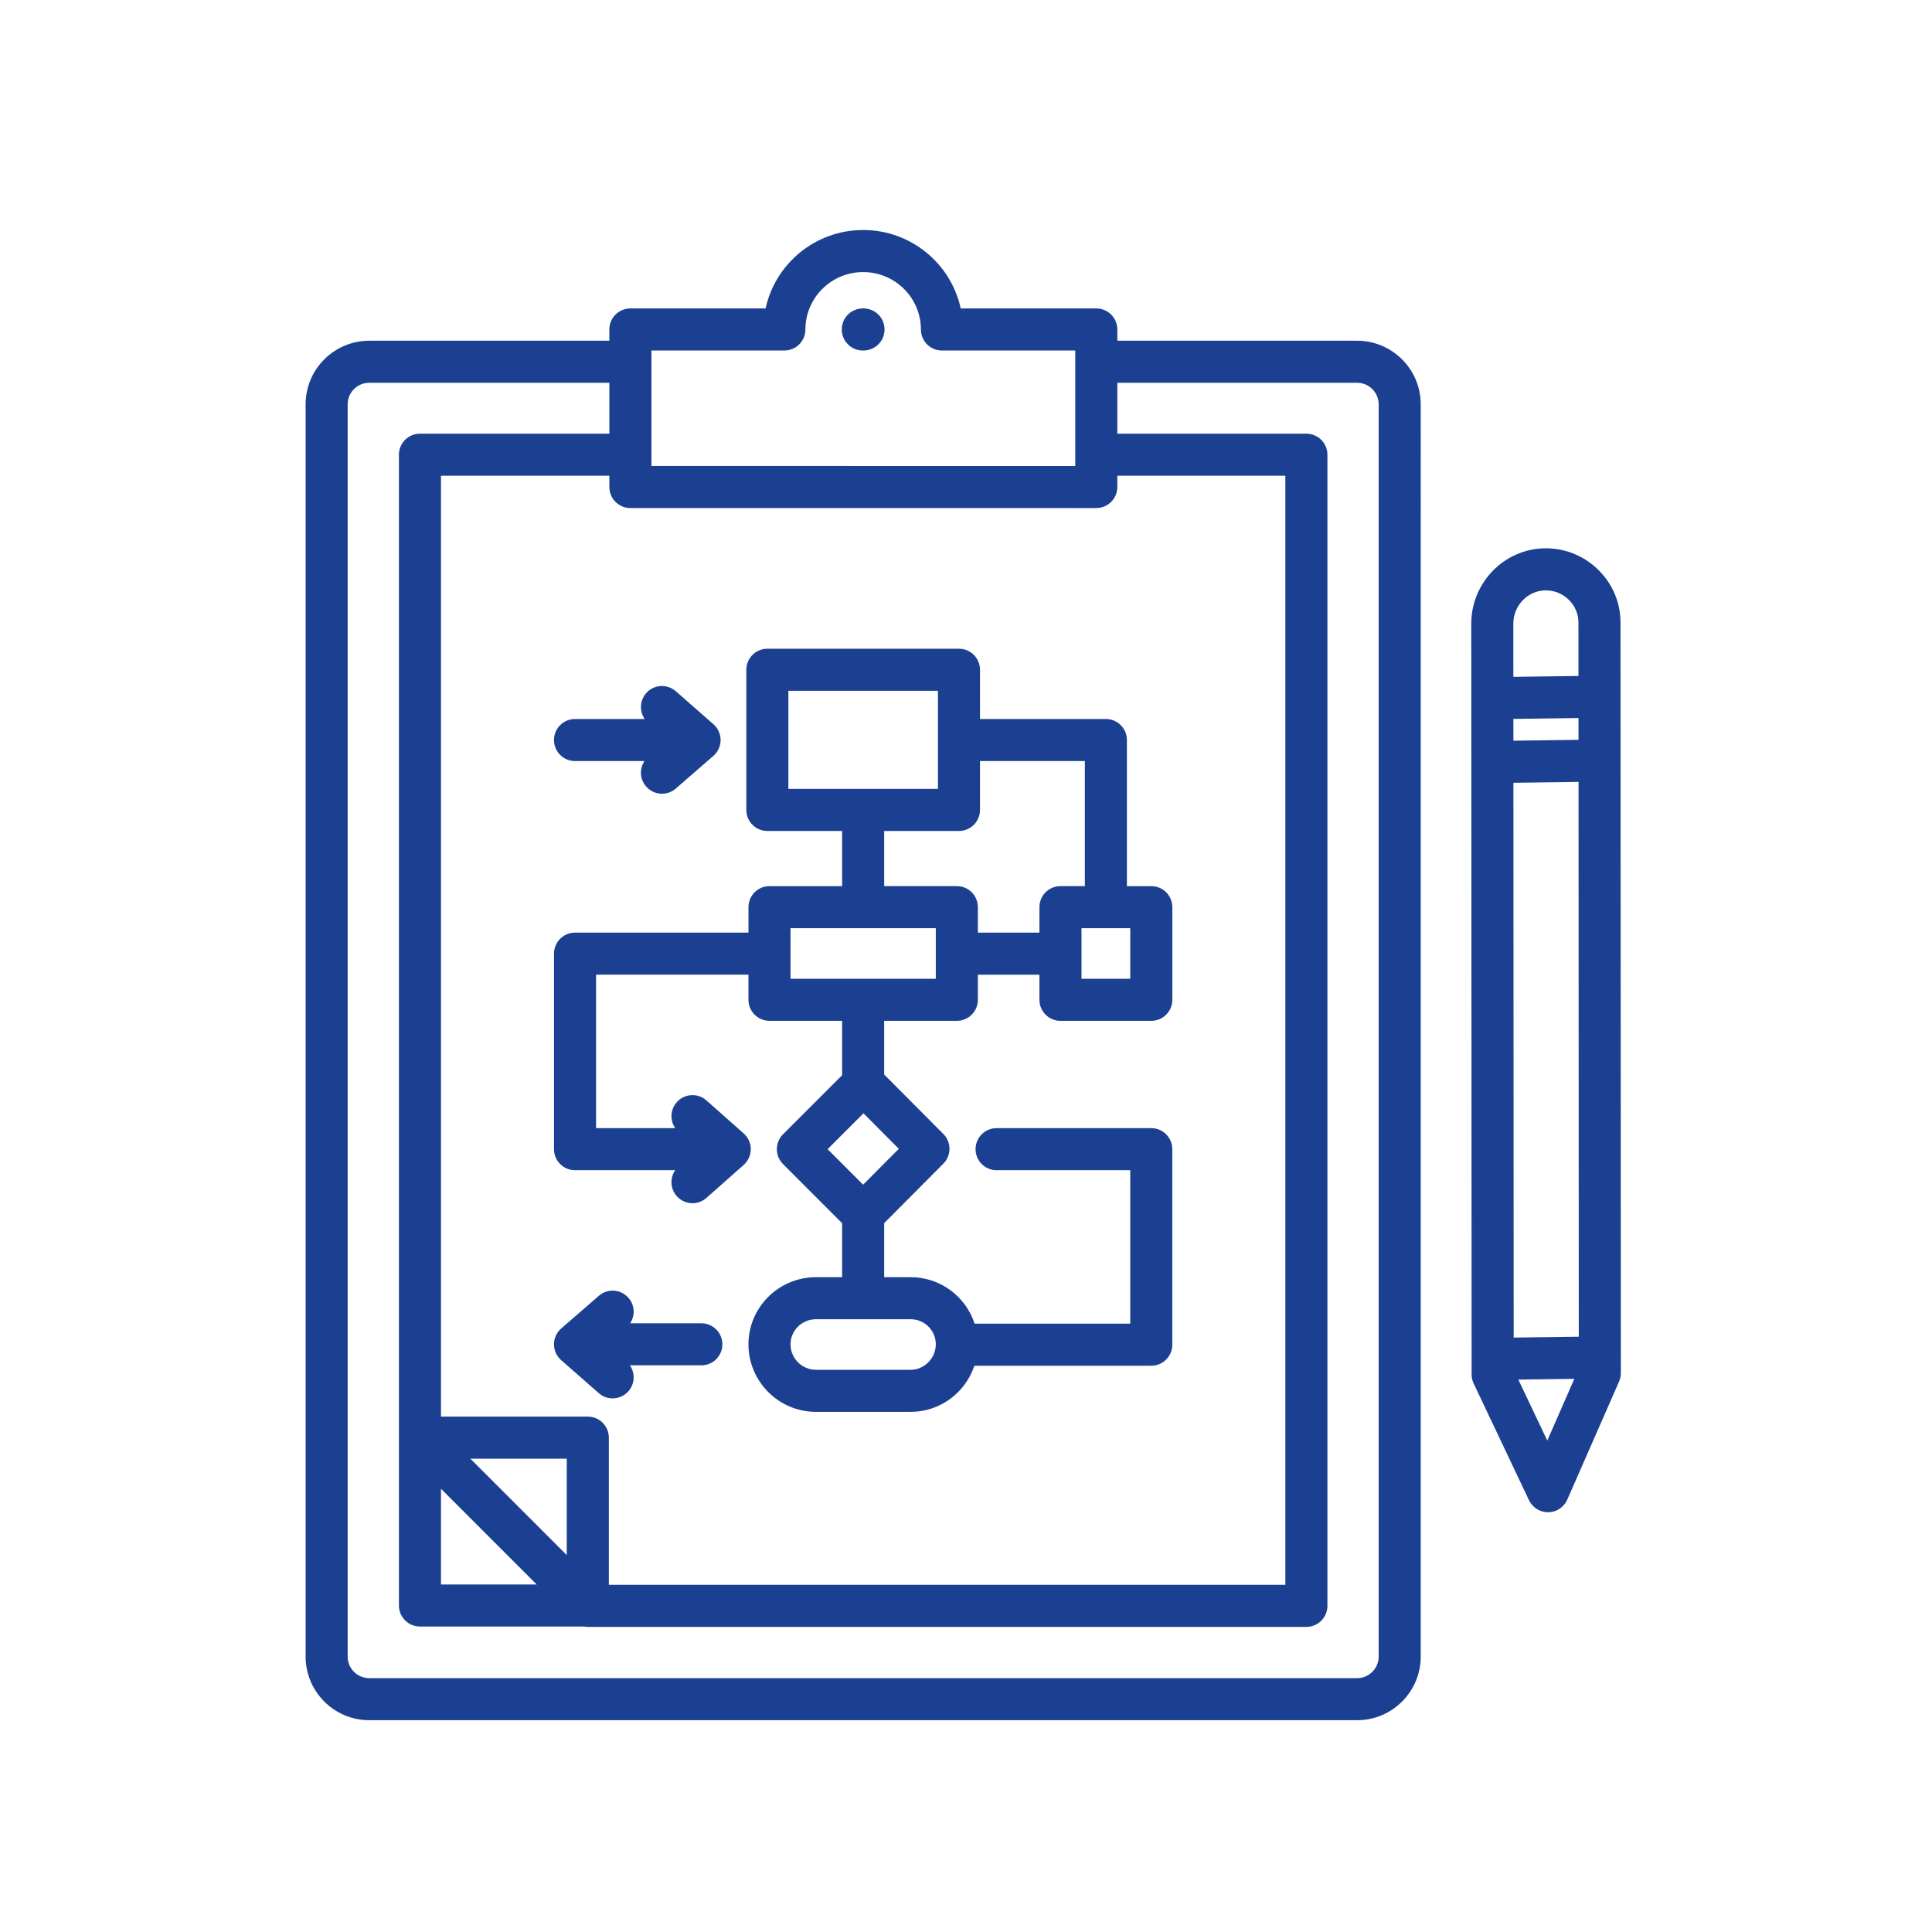 <?xml version="1.0" encoding="utf-8"?>
<!-- Generator: Adobe Illustrator 16.0.0, SVG Export Plug-In . SVG Version: 6.00 Build 0)  -->
<!DOCTYPE svg PUBLIC "-//W3C//DTD SVG 1.1//EN" "http://www.w3.org/Graphics/SVG/1.1/DTD/svg11.dtd">
<svg version="1.1" xmlns="http://www.w3.org/2000/svg" xmlns:xlink="http://www.w3.org/1999/xlink" x="0px" y="0px" width="150px"
	 height="150px" viewBox="0 0 150 150" enable-background="new 0 0 150 150" xml:space="preserve">
<g id="Calque_1" display="none">
	<g display="inline">
		<g>
			<path fill="#1C4091" d="M87.617,99.25c0-7.069-5.751-12.819-12.818-12.819s-12.819,5.75-12.819,12.819
				c0,7.052,5.752,12.79,12.819,12.79S87.617,106.302,87.617,99.25z M74.799,108.774c-5.268,0-9.552-4.272-9.552-9.524
				c0-5.268,4.285-9.555,9.552-9.555s9.553,4.287,9.553,9.555C84.352,104.502,80.066,108.774,74.799,108.774z"/>
			<path fill="#1C4091" d="M96.792,121.574l-5.139-8.892c0.537-1.057,0.84-2.251,0.84-3.516v-0.743c0-1.251,0.43-2.287,1.313-3.171
				l0.524-0.524c3.029-3.029,3.029-7.958,0-10.987l-0.524-0.522c-0.883-0.883-1.313-1.921-1.313-3.172v-0.743
				c0-4.273-3.477-7.748-7.748-7.748H84c-1.268,0-2.284-0.427-3.197-1.342l-0.524-0.522c-3.021-3.021-7.938-3.021-10.96,0
				l-0.523,0.524c-0.914,0.913-1.932,1.34-3.198,1.34h-0.745c-4.272,0-7.748,3.475-7.748,7.748v0.743
				c0,1.251-0.429,2.289-1.313,3.172l-0.524,0.522c-3.029,3.029-3.029,7.958,0,10.987l0.524,0.524
				c0.883,0.884,1.313,1.92,1.313,3.171v0.743c0,1.264,0.304,2.458,0.838,3.513l-5.165,8.892c-0.308,0.533-0.292,1.194,0.043,1.711
				c0.337,0.517,0.938,0.8,1.545,0.732l6.417-0.697l2.603,5.903c0.249,0.564,0.792,0.94,1.406,0.973
				c0.029,0.001,0.06,0.003,0.087,0.003c0.583,0,1.122-0.31,1.415-0.819l5.217-9.059c1.04,0.484,2.162,0.729,3.287,0.729
				c1.124,0,2.248-0.244,3.285-0.729l5.218,9.059c0.292,0.51,0.834,0.819,1.415,0.819c0.028,0,0.06-0.002,0.087-0.003
				c0.616-0.032,1.159-0.408,1.407-0.973l2.604-5.902l6.387,0.696c0.611,0.067,1.211-0.216,1.545-0.731
				C97.084,122.769,97.101,122.107,96.792,121.574z M65.073,124.954l-1.784-4.049c-0.287-0.649-0.963-1.04-1.671-0.964l-4.394,0.479
				l2.942-5.065c1.302,0.996,2.927,1.59,4.687,1.59h0.745c1.285,0,2.303,0.417,3.198,1.313l0.086,0.087L65.073,124.954z
				 M71.629,116.471l-0.524-0.522c-1.505-1.506-3.357-2.27-5.507-2.27h-0.745c-2.471,0-4.482-2.023-4.482-4.512v-0.743
				c0-2.101-0.785-3.995-2.269-5.479l-0.524-0.524c-1.755-1.755-1.755-4.612,0-6.369l0.524-0.523
				c1.484-1.483,2.269-3.379,2.269-5.48v-0.743c0-2.472,2.011-4.483,4.482-4.483h0.745c2.131,0,3.983-0.772,5.507-2.296L71.629,82
				c1.717-1.719,4.622-1.719,6.341,0l0.524,0.524c1.523,1.523,3.375,2.296,5.506,2.296h0.745c2.472,0,4.483,2.012,4.483,4.483v0.743
				c0,2.102,0.784,3.997,2.269,5.48l0.524,0.523c1.754,1.757,1.754,4.614,0,6.369l-0.524,0.523c-1.484,1.485-2.269,3.38-2.269,5.48
				v0.743c0,2.488-2.012,4.512-4.483,4.512H84c-2.148,0-4.001,0.764-5.506,2.27l-0.524,0.522
				C76.251,118.189,73.346,118.189,71.629,116.471z M87.98,119.941c-0.705-0.076-1.385,0.313-1.671,0.964l-1.786,4.049l-3.807-6.611
				l0.086-0.086c0.896-0.896,1.911-1.313,3.197-1.313h0.745c1.757,0,3.381-0.592,4.683-1.587l2.925,5.061L87.98,119.941z"/>
			<path fill="#1C4091" d="M81.129,94.813c-0.624-0.652-1.657-0.673-2.309-0.048l-5.711,5.48l-2.312-2.293
				c-0.641-0.635-1.676-0.632-2.311,0.009c-0.635,0.64-0.63,1.674,0.009,2.309l3.445,3.416c0.317,0.315,0.733,0.474,1.15,0.474
				c0.406,0,0.814-0.15,1.13-0.454l6.86-6.584C81.731,96.496,81.753,95.463,81.129,94.813z"/>
		</g>
		<g>
			<path fill="#1C4091" d="M131.001,21.219H18.569c-0.902,0-1.633,0.731-1.633,1.633v80.256c0,0.901,0.731,1.632,1.633,1.632h31.104
				c0.901,0,1.634-0.73,1.634-1.632c0-0.903-0.733-1.633-1.634-1.633H20.202v-76.99h109.167v76.99H99.924
				c-0.901,0-1.632,0.729-1.632,1.633c0,0.901,0.73,1.632,1.632,1.632h31.077c0.901,0,1.634-0.73,1.634-1.632V22.852
				C132.635,21.95,131.902,21.219,131.001,21.219z"/>
			<path fill="#1C4091" d="M98.457,95.915c0,0.901,0.731,1.633,1.633,1.633h17c0.901,0,1.631-0.731,1.631-1.633
				c0-2.82,2.297-5.117,5.117-5.117c0.902,0,1.633-0.731,1.633-1.633V36.793c0-0.903-0.73-1.632-1.633-1.632
				c-2.82,0-5.117-2.309-5.117-5.145c0-0.901-0.729-1.633-1.631-1.633H32.509c-0.902,0-1.632,0.731-1.632,1.633
				c0,2.836-2.296,5.145-5.118,5.145c-0.901,0-1.633,0.729-1.633,1.632v52.372c0,0.901,0.731,1.633,1.633,1.633
				c2.822,0,5.118,2.297,5.118,5.117c0,0.901,0.73,1.633,1.632,1.633h16.998c0.903,0,1.634-0.731,1.634-1.633
				s-0.731-1.633-1.634-1.633H33.982c-0.657-3.314-3.275-5.933-6.59-6.59V38.265c3.316-0.659,5.935-3.288,6.59-6.616h81.632
				c0.654,3.328,3.274,5.957,6.591,6.616v49.428c-3.316,0.657-5.934,3.275-6.591,6.59H100.09
				C99.188,94.282,98.457,95.014,98.457,95.915z"/>
			<path fill="#1C4091" d="M41.022,66.251h67.553c0.901,0,1.635-0.731,1.635-1.633s-0.733-1.633-1.635-1.633H41.022
				c-0.902,0-1.633,0.731-1.633,1.633S40.12,66.251,41.022,66.251z"/>
			<path fill="#1C4091" d="M41.022,75.012h67.553c0.901,0,1.635-0.731,1.635-1.633s-0.733-1.633-1.635-1.633H41.022
				c-0.902,0-1.633,0.731-1.633,1.633S40.12,75.012,41.022,75.012z"/>
			<path fill="#1C4091" d="M110.21,82.169c0-0.903-0.733-1.633-1.635-1.633H94.607c-0.902,0-1.633,0.729-1.633,1.633
				c0,0.901,0.73,1.632,1.633,1.632h13.968C109.477,83.801,110.21,83.07,110.21,82.169z"/>
			<path fill="#1C4091" d="M41.022,48.674h6.144c0.903,0,1.633-0.731,1.633-1.633s-0.729-1.633-1.633-1.633h-6.144
				c-0.902,0-1.633,0.731-1.633,1.633S40.12,48.674,41.022,48.674z"/>
			<path fill="#1C4091" d="M108.575,48.674c0.901,0,1.635-0.731,1.635-1.633s-0.733-1.633-1.635-1.633H58.378
				c-0.901,0-1.633,0.731-1.633,1.633s0.731,1.633,1.633,1.633H108.575z"/>
			<path fill="#1C4091" d="M41.022,57.463h67.553c0.901,0,1.635-0.731,1.635-1.634c0-0.901-0.733-1.633-1.635-1.633H41.022
				c-0.902,0-1.633,0.731-1.633,1.633C39.389,56.732,40.12,57.463,41.022,57.463z"/>
			<path fill="#1C4091" d="M54.99,80.536H41.022c-0.902,0-1.633,0.729-1.633,1.633c0,0.901,0.73,1.632,1.633,1.632H54.99
				c0.902,0,1.633-0.73,1.633-1.632C56.623,81.266,55.892,80.536,54.99,80.536z"/>
		</g>
	</g>
</g>
<g id="Calque_2" display="none">
	<g display="inline">
		<path fill="#1C4091" d="M102.794,67.341c-6.779,0-12.293,5.516-12.293,12.295c0,6.795,5.514,12.323,12.293,12.323
			c6.796,0,12.323-5.528,12.323-12.323C115.117,72.857,109.59,67.341,102.794,67.341z M102.794,88.693
			c-4.978,0-9.028-4.064-9.028-9.058c0-4.979,4.051-9.029,9.028-9.029c4.993,0,9.058,4.05,9.058,9.029
			C111.852,84.629,107.787,88.693,102.794,88.693z"/>
		<path fill="#1C4091" d="M127.556,75.067l-4.263-1.962l-1.365-3.337l1.604-4.395c0.217-0.598,0.067-1.268-0.384-1.717l-4.382-4.352
			c-0.449-0.446-1.115-0.594-1.711-0.376l-4.387,1.601l-3.34-1.384l-1.938-4.237c-0.264-0.583-0.846-0.955-1.483-0.955h-6.2
			c-0.635,0-1.214,0.37-1.48,0.947l-1.966,4.244l-3.341,1.386l-4.389-1.601c-0.597-0.218-1.267-0.07-1.714,0.379l-4.354,4.352
			c-0.447,0.449-0.596,1.118-0.378,1.714l1.599,4.389L82.3,73.105l-4.243,1.964c-0.578,0.267-0.945,0.845-0.945,1.481v6.2
			c0,0.638,0.37,1.219,0.953,1.483l4.237,1.938l1.383,3.338l-1.599,4.389c-0.217,0.596-0.071,1.262,0.375,1.711l4.354,4.38
			c0.449,0.454,1.125,0.603,1.723,0.381l4.388-1.622l3.336,1.383l1.966,4.243c0.267,0.578,0.846,0.947,1.48,0.947h6.2
			c0.638,0,1.22-0.374,1.483-0.955l1.938-4.237l3.335-1.381l4.386,1.622c0.598,0.222,1.27,0.075,1.721-0.376l4.381-4.381
			c0.449-0.448,0.598-1.118,0.381-1.715l-1.604-4.394l1.363-3.333l4.258-1.936c0.582-0.266,0.956-0.847,0.956-1.485v-6.2
			C128.505,75.912,128.134,75.333,127.556,75.067z M125.239,81.698l-3.891,1.769c-0.379,0.172-0.678,0.483-0.836,0.868l-1.847,4.52
			c-0.153,0.375-0.159,0.795-0.021,1.176l1.462,4.009l-2.904,2.905l-4.006-1.482c-0.387-0.145-0.812-0.135-1.191,0.022l-4.519,1.874
			c-0.381,0.157-0.688,0.453-0.859,0.829l-1.768,3.866h-4.107L98.96,98.18c-0.173-0.371-0.479-0.665-0.858-0.821l-4.517-1.874
			c-0.382-0.157-0.807-0.167-1.192-0.022l-4.002,1.48l-2.882-2.9l1.463-4.012c0.141-0.384,0.132-0.807-0.024-1.184l-1.875-4.52
			c-0.158-0.38-0.454-0.688-0.83-0.858l-3.866-1.77v-4.105L84.25,75.8c0.373-0.172,0.666-0.479,0.822-0.855l1.875-4.52
			c0.156-0.377,0.165-0.8,0.024-1.185l-1.463-4.007l2.882-2.882l4.008,1.463c0.385,0.139,0.808,0.13,1.187-0.026l4.518-1.874
			c0.379-0.156,0.685-0.451,0.857-0.821l1.792-3.876h4.107l1.768,3.868c0.172,0.375,0.479,0.671,0.859,0.829l4.519,1.874
			c0.377,0.156,0.8,0.166,1.185,0.026l4.011-1.463l2.905,2.885l-1.461,4.004c-0.138,0.382-0.132,0.802,0.021,1.177l1.847,4.518
			c0.157,0.383,0.453,0.693,0.83,0.866l3.896,1.795V81.698z"/>
		<path fill="#1C4091" d="M60.896,113.678l4.941,1.817c0.596,0.22,1.268,0.072,1.718-0.377l4.849-4.849
			c0.451-0.451,0.598-1.121,0.377-1.719l-1.818-4.941l1.579-3.831l4.76-2.183c0.581-0.267,0.952-0.847,0.952-1.484v-6.86
			c0-0.636-0.37-1.214-0.946-1.48l-4.766-2.213l-1.579-3.834l1.818-4.94c0.221-0.597,0.073-1.268-0.377-1.719l-4.849-4.849
			c-0.451-0.449-1.122-0.596-1.718-0.377l-4.941,1.819l-3.834-1.581l-2.21-4.766c-0.269-0.577-0.846-0.946-1.481-0.946h-6.862
			c-0.638,0-1.217,0.373-1.484,0.952l-2.183,4.761l-3.832,1.579l-4.939-1.819c-0.598-0.219-1.269-0.072-1.72,0.377l-4.848,4.849
			c-0.451,0.451-0.598,1.122-0.378,1.719l1.818,4.94l-1.579,3.833l-4.791,2.212c-0.579,0.267-0.949,0.845-0.949,1.482v6.86
			c0,0.64,0.373,1.219,0.955,1.486l4.786,2.183l1.578,3.829l-1.818,4.941c-0.22,0.598-0.073,1.268,0.378,1.719l4.848,4.849
			c0.451,0.449,1.122,0.599,1.72,0.377l4.939-1.817l3.83,1.577l2.185,4.786c0.265,0.583,0.846,0.955,1.484,0.955h6.862
			c0.636,0,1.214-0.369,1.481-0.949l2.21-4.79L60.896,113.678z M54.367,113.307l-2.042,4.424h-4.766l-2.016-4.418
			c-0.171-0.376-0.479-0.673-0.863-0.831l-5.014-2.066c-0.378-0.156-0.802-0.164-1.187-0.023l-4.558,1.679l-3.371-3.372l1.678-4.557
			c0.141-0.385,0.133-0.808-0.023-1.187l-2.066-5.015c-0.157-0.383-0.455-0.691-0.832-0.863l-4.417-2.016v-4.767l4.425-2.042
			c0.373-0.172,0.668-0.479,0.825-0.859l2.066-5.014c0.156-0.38,0.164-0.803,0.023-1.187l-1.678-4.558l3.371-3.373l4.558,1.679
			c0.384,0.141,0.808,0.133,1.187-0.023l5.014-2.066c0.382-0.156,0.69-0.452,0.861-0.828l2.016-4.394h4.771l2.039,4.4
			c0.174,0.373,0.481,0.666,0.86,0.822l5.015,2.066c0.377,0.157,0.8,0.164,1.187,0.023l4.556-1.679l3.373,3.373l-1.679,4.558
			c-0.141,0.384-0.133,0.807,0.023,1.187l2.066,5.014c0.156,0.38,0.451,0.687,0.822,0.859l4.4,2.041v4.77l-4.394,2.016
			c-0.374,0.172-0.671,0.479-0.828,0.861l-2.066,5.015c-0.157,0.379-0.164,0.802-0.023,1.187l1.679,4.557l-3.373,3.372l-4.556-1.679
			c-0.386-0.141-0.81-0.133-1.187,0.023l-5.015,2.066C54.845,112.638,54.538,112.933,54.367,113.307z"/>
		<path fill="#1C4091" d="M64.693,52.616c5.761,0,10.448-4.687,10.448-10.449c0-5.761-4.687-10.448-10.448-10.448
			c-5.778,0-10.477,4.687-10.477,10.448C54.216,47.929,58.915,52.616,64.693,52.616z M64.693,34.984
			c3.959,0,7.182,3.222,7.182,7.182c0,3.961-3.223,7.184-7.182,7.184c-3.977,0-7.212-3.223-7.212-7.184
			C57.481,38.207,60.716,34.984,64.693,34.984z"/>
		<path fill="#1C4091" d="M44.117,46.212l3.416,1.577l1.055,2.542l-1.297,3.534c-0.218,0.596-0.071,1.266,0.378,1.717l3.61,3.609
			c0.448,0.449,1.119,0.597,1.715,0.379l3.534-1.295l2.543,1.055l1.578,3.391c0.268,0.575,0.846,0.944,1.481,0.944h5.096
			c0.636,0,1.214-0.37,1.481-0.944l1.578-3.39l2.568-1.056l3.507,1.294c0.599,0.221,1.27,0.073,1.721-0.377l3.608-3.609
			c0.451-0.451,0.598-1.121,0.379-1.717l-1.296-3.534l1.054-2.542l3.415-1.577c0.578-0.269,0.949-0.846,0.949-1.482v-5.125
			c0-0.636-0.371-1.214-0.949-1.483l-3.415-1.577l-1.054-2.542l1.296-3.534c0.219-0.596,0.072-1.266-0.379-1.717l-3.608-3.609
			c-0.451-0.451-1.124-0.598-1.721-0.377l-3.507,1.296l-2.566-1.058l-1.576-3.413c-0.267-0.578-0.847-0.949-1.484-0.949H62.13
			c-0.636,0-1.214,0.371-1.481,0.949l-1.579,3.416l-2.542,1.055l-3.534-1.297c-0.596-0.219-1.268-0.07-1.715,0.379l-3.61,3.609
			c-0.449,0.451-0.596,1.121-0.378,1.717l1.297,3.534l-1.055,2.542l-3.416,1.577c-0.579,0.269-0.948,0.847-0.948,1.483v5.125
			C43.168,45.366,43.538,45.944,44.117,46.212z M46.435,40.649l3.046-1.408c0.373-0.171,0.667-0.478,0.823-0.857l1.542-3.719
			c0.158-0.378,0.166-0.802,0.024-1.188l-1.156-3.152l2.134-2.136l3.154,1.158c0.385,0.141,0.809,0.132,1.188-0.024l3.719-1.544
			c0.378-0.156,0.685-0.451,0.857-0.823l1.407-3.046h3.009l1.408,3.046c0.171,0.374,0.479,0.668,0.861,0.825l3.747,1.544
			c0.377,0.155,0.802,0.163,1.187,0.021l3.124-1.153l2.131,2.132l-1.155,3.152c-0.142,0.386-0.132,0.81,0.024,1.188l1.544,3.719
			c0.157,0.379,0.45,0.686,0.823,0.857l3.047,1.408v3.037l-3.047,1.408c-0.373,0.171-0.666,0.478-0.823,0.857l-1.544,3.719
			c-0.156,0.378-0.166,0.802-0.024,1.187l1.155,3.155l-2.131,2.131l-3.124-1.153c-0.383-0.141-0.81-0.133-1.187,0.021l-3.747,1.544
			c-0.38,0.156-0.687,0.449-0.86,0.82l-1.406,3.023h-3.014l-1.407-3.023c-0.172-0.37-0.479-0.663-0.855-0.819l-3.719-1.543
			c-0.379-0.157-0.803-0.166-1.188-0.025l-3.154,1.158l-2.134-2.134l1.156-3.155c0.141-0.385,0.133-0.808-0.024-1.187l-1.542-3.719
			c-0.156-0.379-0.451-0.686-0.823-0.857l-3.046-1.408V40.649z"/>
		<g>
			<path fill="#1C4091" d="M118.537,106.318c-0.715-0.55-1.741-0.418-2.29,0.296c-0.473,0.61-0.948,1.199-1.393,1.743
				c-12.884,15.141-33.021,21.743-52.214,17.411l2.071-1.146c0.79-0.438,1.075-1.432,0.638-2.22c-0.437-0.79-1.432-1.075-2.22-0.638
				l-5.62,3.113c-0.788,0.437-1.073,1.431-0.638,2.22l3.114,5.62c0.299,0.538,0.855,0.842,1.43,0.842c0.267,0,0.54-0.065,0.79-0.205
				c0.79-0.438,1.075-1.431,0.636-2.219l-1.251-2.26c4.254,0.987,8.553,1.471,12.819,1.466c16.269-0.016,32.05-7.073,42.942-19.881
				l0.021-0.024c0.463-0.567,0.96-1.181,1.459-1.827C119.384,107.895,119.25,106.869,118.537,106.318z"/>
			<path fill="#1C4091" d="M130.522,51.135c-0.814-0.388-1.787-0.042-2.176,0.771l-1.028,2.16
				c-7.447-19.584-25.178-33.534-46.188-35.979c-0.85-0.12-1.664-0.176-2.383-0.227c-0.903-0.064-1.68,0.615-1.743,1.513
				c-0.063,0.9,0.615,1.68,1.515,1.745c0.67,0.046,1.431,0.1,2.173,0.206l0.041,0.004c19.809,2.298,36.525,15.452,43.54,33.919
				l-2.314-1.107c-0.815-0.389-1.789-0.046-2.179,0.767c-0.39,0.814-0.046,1.789,0.769,2.178l5.813,2.783
				c0.222,0.106,0.464,0.159,0.706,0.159c0.184,0,0.367-0.03,0.542-0.093c0.411-0.144,0.745-0.445,0.931-0.837l2.755-5.786
				C131.683,52.496,131.338,51.523,130.522,51.135z"/>
			<path fill="#1C4091" d="M21.389,72.995c0.243-13.649,5.761-26.673,15.275-36.336l-0.185,2.145
				c-0.078,0.898,0.588,1.689,1.486,1.768c0.047,0.004,0.095,0.006,0.142,0.006c0.839,0,1.552-0.642,1.625-1.493l0.551-6.391
				c0.038-0.431-0.098-0.86-0.378-1.191c-0.278-0.331-0.677-0.538-1.109-0.576l-6.42-0.551c-0.898-0.077-1.689,0.589-1.766,1.487
				c-0.077,0.898,0.589,1.689,1.487,1.766l2.747,0.236C24.438,44.168,18.386,58.208,18.124,72.938
				c-0.054,3.197,0.15,6.364,0.605,9.415c0.121,0.811,0.819,1.394,1.614,1.392c0.08,0,0.16-0.006,0.242-0.017
				c0.892-0.133,1.507-0.964,1.374-1.856C21.531,78.997,21.338,76.01,21.389,72.995z"/>
			<path fill="#1C4091" d="M63.433,92.667c0-7.433-6.046-13.479-13.48-13.479c-7.433,0-13.479,6.046-13.479,13.479
				s6.046,13.48,13.479,13.48C57.387,106.147,63.433,100.1,63.433,92.667z M49.953,102.88c-5.632,0-10.214-4.581-10.214-10.213
				c0-5.633,4.582-10.213,10.214-10.213c5.631,0,10.215,4.58,10.215,10.213C60.167,98.299,55.583,102.88,49.953,102.88z"/>
			<path fill="#1C4091" d="M55.829,87.836c-0.675-0.598-1.708-0.536-2.306,0.14l-5.145,5.812l-1.978-2.317
				c-0.586-0.686-1.616-0.769-2.301-0.183c-0.686,0.586-0.768,1.616-0.183,2.301l3.195,3.747c0.307,0.36,0.754,0.57,1.228,0.573
				c0.005,0,0.011,0,0.014,0c0.469,0,0.914-0.199,1.223-0.55l6.392-7.218C56.566,89.466,56.503,88.435,55.829,87.836z"/>
		</g>
	</g>
</g>
<g id="Calque_3" display="none">
	<g display="inline">
		<g>
			<path fill="#1C4091" d="M105.077,26.454H86.763v-0.874c0-0.903-0.731-1.633-1.633-1.633H74.606
				c-0.751-3.477-3.851-6.089-7.549-6.089c-3.71,0-6.821,2.612-7.575,6.089H48.957c-0.902,0-1.633,0.729-1.633,1.633v0.874H29.037
				c-2.723,0-4.938,2.215-4.938,4.938v97.226c0,2.723,2.215,4.938,4.938,4.938h60.061c0.901,0,1.633-0.731,1.633-1.633
				s-0.731-1.633-1.633-1.633H29.037c-0.922,0-1.672-0.751-1.672-1.673V31.392c0-0.923,0.75-1.672,1.672-1.672h18.287v3.952H32.95
				c-0.902,0-1.633,0.731-1.633,1.633v89.374c0,0.901,0.73,1.633,1.633,1.633h11.599l0,0c0,0,0,0,0.001,0h38.542
				c0.902,0,1.632-0.731,1.632-1.633s-0.729-1.633-1.632-1.633h-36.91v-9.938c0-0.901-0.731-1.633-1.633-1.633h-9.966V36.938h12.741
				v0.875c0,0.901,0.731,1.633,1.633,1.633H85.13c0.901,0,1.633-0.731,1.633-1.633v-0.875h12.741v51.457
				c0,0.901,0.731,1.633,1.633,1.633s1.633-0.731,1.633-1.633v-53.09c0-0.901-0.731-1.633-1.633-1.633H86.763V29.72h18.314
				c0.923,0,1.674,0.75,1.674,1.672v57.002c0,0.901,0.729,1.633,1.631,1.633s1.635-0.731,1.635-1.633V31.392
				C110.017,28.669,107.8,26.454,105.077,26.454z M42.916,114.74v6.003l-6.018-6.003H42.916z M40.6,123.046h-6.017v-6.004
				L40.6,123.046z M83.498,36.178H50.589v-8.965H60.94c0.901,0,1.634-0.731,1.634-1.632c0-2.458,2.012-4.457,4.483-4.457
				c2.456,0,4.455,1.999,4.455,4.457c0,0.901,0.733,1.632,1.634,1.632h10.352V36.178z"/>
			<path fill="#1C4091" d="M88.739,49.596H61.492c-0.901,0-1.634,0.731-1.634,1.633c0,0.903,0.733,1.634,1.634,1.634h27.247
				c0.902,0,1.633-0.731,1.633-1.634C90.372,50.327,89.642,49.596,88.739,49.596z"/>
			<path fill="#1C4091" d="M90.372,58.006c0-0.901-0.73-1.632-1.633-1.632H61.492c-0.901,0-1.634,0.731-1.634,1.632
				s0.733,1.633,1.634,1.633h27.247C89.642,59.639,90.372,58.907,90.372,58.006z"/>
			<path fill="#1C4091" d="M55.355,50.43c0-0.901-0.731-1.633-1.633-1.633h-8.348c-0.903,0-1.633,0.731-1.633,1.633v8.375
				c0,0.903,0.73,1.634,1.633,1.634h8.348c0.901,0,1.633-0.731,1.633-1.634V50.43z M52.09,57.172h-5.082v-5.109h5.082V57.172z"/>
			<path fill="#1C4091" d="M86.757,65.63H61.492c-0.901,0-1.634,0.731-1.634,1.634c0,0.901,0.733,1.633,1.634,1.633h25.265
				c0.901,0,1.631-0.731,1.631-1.633C88.388,66.361,87.658,65.63,86.757,65.63z"/>
			<path fill="#1C4091" d="M86.757,72.408H61.492c-0.901,0-1.634,0.731-1.634,1.632c0,0.902,0.733,1.633,1.634,1.633h25.265
				c0.901,0,1.631-0.731,1.631-1.633C88.388,73.139,87.658,72.408,86.757,72.408z"/>
			<path fill="#1C4091" d="M55.355,66.464c0-0.901-0.731-1.633-1.633-1.633h-8.348c-0.903,0-1.633,0.731-1.633,1.633v8.376
				c0,0.902,0.73,1.633,1.633,1.633h8.348c0.901,0,1.633-0.731,1.633-1.633V66.464z M52.09,73.206h-5.082v-5.109h5.082V73.206z"/>
			<path fill="#1C4091" d="M86.757,81.664H61.492c-0.901,0-1.634,0.731-1.634,1.635c0,0.901,0.733,1.632,1.634,1.632h25.265
				c0.901,0,1.631-0.73,1.631-1.632C88.388,82.396,87.658,81.664,86.757,81.664z"/>
			<path fill="#1C4091" d="M88.388,90.074c0-0.901-0.729-1.633-1.631-1.633H61.492c-0.901,0-1.634,0.731-1.634,1.633
				c0,0.903,0.733,1.633,1.634,1.633h25.265C87.658,91.707,88.388,90.978,88.388,90.074z"/>
			<path fill="#1C4091" d="M55.355,82.498c0-0.901-0.731-1.633-1.633-1.633h-8.348c-0.903,0-1.633,0.731-1.633,1.633v8.375
				c0,0.903,0.73,1.635,1.633,1.635h8.348c0.901,0,1.633-0.731,1.633-1.635V82.498z M52.09,89.24h-5.082v-5.109h5.082V89.24z"/>
			<path fill="#1C4091" d="M84.393,99.36c0-0.903-0.729-1.635-1.631-1.635h-21.27c-0.901,0-1.634,0.731-1.634,1.635
				c0,0.901,0.733,1.633,1.634,1.633h21.27C83.663,100.993,84.393,100.262,84.393,99.36z"/>
			<path fill="#1C4091" d="M61.492,104.476c-0.901,0-1.634,0.731-1.634,1.633c0,0.903,0.733,1.635,1.634,1.635h18.872
				c0.901,0,1.633-0.731,1.633-1.635c0-0.901-0.731-1.633-1.633-1.633H61.492z"/>
			<path fill="#1C4091" d="M53.723,96.927h-8.348c-0.903,0-1.633,0.731-1.633,1.633v8.377c0,0.901,0.73,1.633,1.633,1.633h8.348
				c0.901,0,1.633-0.731,1.633-1.633V98.56C55.355,97.658,54.624,96.927,53.723,96.927z M52.09,105.303h-5.082v-5.108h5.082V105.303
				z"/>
		</g>
		<g>
			<path fill="#1C4091" d="M104.746,92.105c-11.428,0-20.725,9.298-20.725,20.726c0,11.429,9.297,20.726,20.725,20.726
				c11.427,0,20.725-9.297,20.725-20.726C125.471,101.403,116.173,92.105,104.746,92.105z M104.746,130.291
				c-9.628,0-17.459-7.832-17.459-17.46s7.831-17.458,17.459-17.458c9.627,0,17.46,7.83,17.46,17.458
				S114.373,130.291,104.746,130.291z"/>
			<path fill="#1C4091" d="M112.854,106.32c-0.677-0.598-1.708-0.537-2.305,0.14l-8.12,9.169l-3.464-4.075
				c-0.585-0.688-1.615-0.771-2.303-0.187c-0.687,0.584-0.77,1.614-0.187,2.301l4.684,5.512c0.307,0.36,0.756,0.57,1.228,0.575
				c0.006,0,0.011,0,0.016,0c0.469,0,0.913-0.201,1.224-0.551l9.366-10.58C113.592,107.95,113.53,106.918,112.854,106.32z"/>
		</g>
	</g>
</g>
<g id="Calque_4" display="none">
	<g display="inline">
		<path fill="#1C4091" d="M95.797,49.976c-2.495,2.48-3.869,5.783-3.869,9.298c0,3.517,1.375,6.819,3.868,9.295
			c2.554,2.556,5.916,3.834,9.284,3.834c3.365,0,6.736-1.278,9.306-3.834c5.126-5.125,5.126-13.465-0.003-18.595
			C109.244,44.868,100.907,44.868,95.797,49.976z M112.08,66.257c-3.866,3.842-10.135,3.843-13.979,0
			c-1.877-1.863-2.908-4.343-2.908-6.983c0-2.64,1.031-5.121,2.908-6.983l0.003-0.003c1.919-1.921,4.446-2.88,6.977-2.88
			c2.531,0,5.064,0.961,6.996,2.88C115.93,56.14,115.93,62.407,112.08,66.257z"/>
		<path fill="#1C4091" d="M131.688,54.472l-4.604-2.131l-1.547-3.698l1.763-4.769c0.218-0.597,0.074-1.267-0.374-1.717l-4.713-4.739
			c-0.45-0.454-1.123-0.603-1.723-0.38l-4.774,1.761l-3.694-1.522l-2.128-4.625c-0.267-0.58-0.846-0.951-1.483-0.951h-6.666
			c-0.638,0-1.218,0.371-1.484,0.951l-2.129,4.625L94.438,38.8l-4.774-1.761c-0.601-0.223-1.272-0.074-1.723,0.38l-4.713,4.739
			c-0.447,0.451-0.593,1.121-0.374,1.717l1.764,4.769l-1.547,3.698l-4.604,2.131c-0.576,0.267-0.947,0.845-0.947,1.481v6.667
			c0,0.636,0.371,1.216,0.947,1.482l4.604,2.131l1.547,3.698l-1.764,4.77c-0.221,0.598-0.073,1.269,0.377,1.72l4.713,4.711
			c0.451,0.451,1.122,0.599,1.72,0.378l4.774-1.764l3.693,1.524l2.129,4.625c0.267,0.578,0.847,0.95,1.484,0.95h6.666
			c0.638,0,1.217-0.372,1.483-0.95l2.128-4.625l3.694-1.524l4.774,1.764c0.598,0.221,1.27,0.073,1.72-0.378l4.711-4.711
			c0.451-0.451,0.599-1.122,0.379-1.72l-1.763-4.77l1.547-3.698l4.604-2.131c0.576-0.267,0.947-0.846,0.947-1.482v-6.667
			C132.635,55.317,132.264,54.739,131.688,54.472z M129.369,61.578l-4.233,1.958c-0.37,0.172-0.663,0.476-0.819,0.853l-2.039,4.876
			c-0.159,0.38-0.168,0.808-0.025,1.196l1.62,4.391l-3.231,3.233l-4.391-1.621c-0.387-0.143-0.81-0.136-1.189,0.021l-4.876,2.011
			c-0.381,0.158-0.689,0.454-0.861,0.828l-1.959,4.256h-4.575l-1.959-4.256c-0.173-0.374-0.481-0.67-0.861-0.828l-4.877-2.011
			c-0.378-0.157-0.803-0.164-1.188-0.021l-4.391,1.621l-3.233-3.233l1.622-4.391c0.143-0.388,0.133-0.815-0.026-1.196l-2.039-4.876
			c-0.156-0.377-0.45-0.681-0.82-0.853l-4.232-1.958v-4.581l4.232-1.958c0.37-0.172,0.664-0.475,0.82-0.853l2.039-4.876
			c0.159-0.382,0.169-0.808,0.026-1.196l-1.624-4.394l3.238-3.256l4.388,1.621c0.385,0.143,0.81,0.133,1.188-0.023l4.877-2.012
			c0.38-0.156,0.688-0.452,0.861-0.826l1.959-4.257h4.575l1.959,4.257c0.172,0.374,0.48,0.67,0.861,0.826l4.876,2.012
			c0.38,0.156,0.803,0.166,1.189,0.023l4.388-1.621l3.237,3.256l-1.623,4.394c-0.143,0.388-0.134,0.814,0.025,1.196l2.039,4.876
			c0.156,0.377,0.449,0.681,0.819,0.853l4.233,1.958V61.578z"/>
		<path fill="#1C4091" d="M67.532,86.203c0-12.095-9.828-21.936-21.91-21.936c-12.095,0-21.937,9.841-21.937,21.936
			c0,7.702,3.171,12.711,5.719,16.735c1.256,1.985,2.375,3.756,2.989,5.569c-0.322,0.298-0.525,0.723-0.525,1.196v5.4
			c0,1.011,0.514,1.902,1.294,2.429v2.943c0,1.934,1.585,3.506,3.534,3.506h0.281l1.917,3.063c0.983,1.572,2.613,2.474,4.47,2.474
			h4.49c1.892,0,3.523-0.905,4.477-2.484l1.91-3.053h0.282c1.947,0,3.532-1.572,3.532-3.506v-2.943
			c0.782-0.526,1.295-1.418,1.295-2.429v-5.4c0-0.474-0.204-0.898-0.526-1.197c0.613-1.813,1.732-3.583,2.989-5.568
			C64.362,98.914,67.532,93.905,67.532,86.203z M46.854,108.071h-2.657V93.375h2.657V108.071z M56.085,111.338v3.428H35.133v-3.428
			H56.085z M49.556,125.313c-0.006,0.009-0.011,0.017-0.015,0.025c-0.454,0.758-1.168,0.916-1.687,0.916h-4.49
			c-0.738,0-1.311-0.316-1.702-0.941l-0.833-1.331h9.56L49.556,125.313z M54.523,120.717H36.696c-0.151,0-0.268-0.128-0.268-0.24
			v-2.443H54.79v2.443C54.79,120.589,54.673,120.717,54.523,120.717z M55.541,108.071h-5.419V93.375h2.003
			c4.992,0,6.476-3.075,6.882-4.396c0.678-2.205,0.103-4.682-1.305-5.639c-1.715-1.17-4.409-1.199-6.55-0.067
			c-1.432,0.756-3.73,2.61-4.208,6.836H44.11c-0.478-4.229-2.772-6.085-4.202-6.841c-2.133-1.125-4.818-1.096-6.525,0.07
			c-1.321,0.897-1.801,3.099-1.145,5.235c0.924,3.007,3.672,4.802,7.351,4.802h1.343v14.696h-5.254
			c-0.699-2.426-2.071-4.6-3.515-6.879c-2.443-3.859-5.212-8.234-5.212-14.989c0-10.294,8.377-18.671,18.671-18.671
			c10.28,0,18.645,8.377,18.645,18.671c0,6.755-2.769,11.13-5.212,14.989C57.612,103.472,56.24,105.646,55.541,108.071z M55.801,86
			c0.204,0.315,0.408,1.416-0.069,2.411c-0.54,1.127-1.752,1.697-3.607,1.697h-1.882c0.297-1.888,1.136-3.263,2.435-3.948
			C53.937,85.495,55.228,85.658,55.801,86z M35.316,85.979c0.583-0.324,1.841-0.47,3.068,0.178c1.295,0.684,2.131,2.062,2.428,3.952
			h-1.223c-1.928,0-3.301-0.648-3.97-1.877C35.09,87.26,35.178,86.294,35.316,85.979z"/>
		<g>
			<path fill="#1C4091" d="M45.622,52.118c-0.901,0-1.631,0.731-1.631,1.633v4.601c0,0.901,0.73,1.633,1.631,1.633
				c0.903,0,1.634-0.731,1.634-1.633V53.75C47.256,52.849,46.525,52.118,45.622,52.118z"/>
			<path fill="#1C4091" d="M31.417,57.123c-0.451-0.782-1.449-1.05-2.229-0.601c-0.782,0.451-1.05,1.45-0.6,2.23l2.287,3.968
				c0.302,0.524,0.852,0.817,1.416,0.817c0.277,0,0.558-0.07,0.814-0.217c0.782-0.451,1.05-1.449,0.599-2.231L31.417,57.123z"/>
			<path fill="#1C4091" d="M23.374,70.24l-3.994-2.286c-0.783-0.448-1.781-0.176-2.229,0.605c-0.448,0.783-0.177,1.78,0.606,2.229
				l3.995,2.286c0.256,0.147,0.534,0.216,0.809,0.216c0.567,0,1.117-0.294,1.419-0.822C24.428,71.686,24.157,70.689,23.374,70.24z"
				/>
			<path fill="#1C4091" d="M85.288,29.882l-2.451,1.329c-0.793,0.429-1.087,1.419-0.658,2.213c0.296,0.544,0.859,0.854,1.438,0.854
				c0.262,0,0.529-0.063,0.775-0.198l5.896-3.195c0.38-0.207,0.665-0.557,0.788-0.972c0.122-0.416,0.075-0.863-0.132-1.245
				l-3.225-5.922c-0.431-0.792-1.421-1.085-2.215-0.654c-0.791,0.431-1.084,1.422-0.653,2.215l1.328,2.438
				c-8.767-2.232-18.139-1.901-26.786,0.998c-10.206,3.423-18.707,10.009-24.589,19.059c-0.47,0.734-0.971,1.529-1.444,2.363
				c-0.446,0.783-0.172,1.78,0.612,2.226c0.255,0.146,0.534,0.214,0.809,0.214c0.567-0.001,1.118-0.299,1.418-0.826
				c0.436-0.768,0.91-1.52,1.35-2.208C47.931,32.605,67.14,25.245,85.288,29.882z"/>
			<path fill="#1C4091" d="M117.843,86.547c-0.847-0.309-1.784,0.127-2.093,0.975c-0.29,0.795-0.61,1.601-0.95,2.392
				c-7.592,17.491-25.326,27.951-44.005,26.383l2.23-1.754c0.709-0.558,0.833-1.584,0.274-2.293s-1.585-0.831-2.293-0.273
				l-5.289,4.159c-0.34,0.269-0.561,0.661-0.613,1.09c-0.049,0.431,0.07,0.863,0.339,1.204l4.159,5.289
				c0.323,0.409,0.802,0.624,1.285,0.624c0.354,0,0.71-0.115,1.009-0.35c0.71-0.559,0.833-1.584,0.274-2.294l-1.697-2.158
				c1.313,0.108,2.631,0.161,3.946,0.159c7.724-0.016,15.432-1.927,22.303-5.601c9.491-5.074,16.777-12.987,21.073-22.89
				c0.368-0.851,0.712-1.716,1.022-2.568C119.126,87.793,118.69,86.856,117.843,86.547z"/>
			<path fill="#1C4091" d="M62.032,56.522c-0.782-0.449-1.78-0.181-2.229,0.601l-2.288,3.966c-0.451,0.782-0.182,1.78,0.6,2.231
				c0.256,0.147,0.537,0.217,0.814,0.217c0.564,0,1.113-0.292,1.417-0.817l2.286-3.968C63.081,57.972,62.813,56.973,62.032,56.522z"
				/>
			<path fill="#1C4091" d="M71.834,67.956l-3.967,2.287c-0.782,0.451-1.049,1.449-0.598,2.231c0.301,0.524,0.851,0.817,1.417,0.817
				c0.276,0,0.555-0.07,0.813-0.218l3.968-2.287c0.782-0.451,1.048-1.449,0.599-2.23C73.614,67.774,72.616,67.506,71.834,67.956z"/>
		</g>
	</g>
</g>
<g id="Calque_5" display="none">
	<g display="inline">
		<g>
			<path fill-rule="evenodd" clip-rule="evenodd" fill="#1C4091" d="M123.977,88.202c-1.012-1.796-2.529-2.982-4.385-3.432
				c-2.287-0.554-5.028,0.07-7.521,1.712c-0.03,0.021-0.058,0.04-0.086,0.06l-11.133,8.385L95.99,96.3
				c-2.164-4.291-6.594-7.082-11.453-7.082H74.275c-6.758-4.003-14.067-4.789-21.164-2.272c-5.614,1.99-10.916,6.01-15.094,11.404
				l-0.593-0.589l-0.019-0.018c-1.341-1.286-3.41-1.277-4.716,0.03l-7.521,7.603c-0.634,0.641-0.628,1.676,0.013,2.311
				c0.641,0.633,1.675,0.628,2.309-0.014l7.514-7.597c0.026-0.026,0.084-0.026,0.134,0.019l23.153,22.96l0.02,0.019
				c0.042,0.04-0.001,0.096-0.017,0.112l-7.532,7.589c-0.636,0.639-0.631,1.672,0.008,2.309c0.319,0.315,0.736,0.474,1.151,0.474
				c0.42,0,0.838-0.161,1.159-0.483l7.547-7.603l0.02-0.02c1.251-1.303,1.248-3.352,0.02-4.633c1.078-0.635,2.402-1.146,3.705-1.146
				h16.776c1.113,0,2.084-0.163,3.162-0.534l23.167-8.182c0.009-0.003,0.019-0.006,0.026-0.009c1.395-0.519,2.534-1.251,3.589-2.305
				c0.006-0.006,0.012-0.014,0.019-0.02l11.808-12.22C125.061,94.226,125.488,90.937,123.977,88.202z M120.582,94.123l-11.809,12.22
				c-0.713,0.712-1.452,1.188-2.395,1.538l-23.142,8.174c-0.72,0.247-1.344,0.352-2.089,0.352H64.373
				c-2.256,0-4.446,0.947-6.079,2.053l-17.939-17.79c6.972-9.193,19.34-16.563,32.614-8.427c0.257,0.156,0.552,0.24,0.852,0.24
				h10.716c4.001,0,7.613,2.545,8.983,6.315c0.241,0.692,0.148,1.384-0.267,1.999c-0.441,0.614-1.049,0.928-1.802,0.928H72.361
				c-0.901,0-1.633,0.729-1.633,1.632c0,0.901,0.731,1.633,1.633,1.633h19.091c1.825,0,3.411-0.821,4.473-2.312
				c0.006-0.009,0.011-0.017,0.015-0.024c0.666-0.971,0.994-2.087,0.97-3.218l5.126-1.45c0.193-0.054,0.376-0.146,0.537-0.267
				l11.335-8.535c1.728-1.127,3.517-1.577,4.915-1.24c0.981,0.239,1.738,0.848,2.303,1.851
				C121.938,91.263,121.728,92.957,120.582,94.123z"/>
			<path fill-rule="evenodd" clip-rule="evenodd" fill="#1C4091" d="M52.278,123.99c0-1.02-0.852-1.846-1.873-1.846
				c-1.046,0-1.874,0.826-1.874,1.846c0,1.047,0.828,1.873,1.874,1.873C51.426,125.863,52.278,125.037,52.278,123.99z"/>
		</g>
		<path fill="#1C4091" d="M88.284,46.378c0.235-2.355,0.676-4.443,1.269-6.321c0.356,0.017,0.742,0.029,1.156,0.029
			c4.403,0,11.646-1.332,13.933-11.568c0.398-1.73,1.195-3.883,3.84-5.183c0.534-0.262,0.882-0.794,0.909-1.387
			c0.029-0.595-0.267-1.158-0.772-1.469c-3.369-2.073-7.043-2.942-10.624-2.513c-3.245,0.388-6.325,1.856-8.67,4.136
			c-4.558,4.427-5.581,10.78-2.713,16.375c-0.248,0.739-0.474,1.51-0.676,2.313c-0.529-1.143-1.132-2.208-1.78-3.195
			c1.396-4.855-0.44-9.68-4.751-12.388c-3.958-2.487-10.184-2.853-15.171,1.932c-0.43,0.411-0.6,1.024-0.446,1.599
			c0.153,0.575,0.608,1.021,1.185,1.164c2.063,0.511,2.911,1.883,3.428,3.042c1.636,3.525,3.957,5.732,6.9,6.563
			c0.892,0.251,1.826,0.377,2.823,0.377c1.037,0,2.147-0.14,3.354-0.416c1.282,1.97,2.348,4.276,2.912,6.934
			c-15.555,1.098-27.875,14.103-27.875,29.931c0,1.921,0.176,3.822,0.524,5.649c0.149,0.783,0.834,1.328,1.602,1.328
			c0.101,0,0.206-0.01,0.307-0.029c0.886-0.169,1.469-1.024,1.3-1.91c-0.31-1.627-0.467-3.322-0.467-5.038
			c0-1.209,0.081-2.399,0.237-3.566c4.619,0.564,9.067,3.614,9.637,4.693c0.625,1.171,0.631,2.397,0.638,3.584
			c0.009,1.552,0.024,3.896,2.569,4.458c0.642,0.143,1.165,0.433,1.601,0.887c0.32,0.334,0.748,0.503,1.177,0.503
			c0.408,0,0.814-0.15,1.131-0.454c0.65-0.624,0.672-1.659,0.049-2.309c-0.871-0.908-1.944-1.514-3.196-1.802
			c-0.058-0.28-0.063-0.861-0.064-1.303c-0.007-1.358-0.02-3.22-1.021-5.096c-1.194-2.261-6.521-5.627-11.889-6.368
			c2.526-9.643,10.316-17.178,20.1-19.339c1.16,2.048,3.153,3.441,4.95,4.694c1.475,1.027,2.998,2.089,3.161,3.027
			c0.076,0.451-0.147,1.044-0.662,1.765c-0.968,1.349-3.976,2.042-6.629,2.654c-3.995,0.92-8.521,1.964-9.009,5.864
			c-0.328,2.616,0.31,5.159,1.705,6.801c1.073,1.264,2.545,1.964,4.268,2.03l0.642,0.021c2.379,0.076,3.571,0.114,4.415,0.437
			c0.827,0.315,1.671,1.055,3.354,2.524l0.106,0.096c0.328,0.46,0.253,2.443-0.521,3.248l-0.032,0.034
			c-0.392,0.429-0.688,0.856-0.914,1.305c-0.403,0.807-0.075,1.787,0.731,2.19c0.233,0.118,0.482,0.173,0.729,0.173
			c0.599,0,1.176-0.331,1.461-0.902c0.089-0.177,0.214-0.353,0.396-0.555c1.271-1.336,1.657-3.347,1.596-4.788
			c-0.06-1.36-0.512-2.478-1.275-3.146l-0.129-0.114c-3.945-3.449-4.313-3.59-9.814-3.766l-0.628-0.021
			c-0.798-0.029-1.418-0.317-1.896-0.88c-0.789-0.929-1.165-2.609-0.955-4.282c0.204-1.636,3.405-2.373,6.501-3.086
			c3.376-0.777,6.865-1.582,8.548-3.934c1.046-1.455,1.46-2.875,1.227-4.219c-0.391-2.286-2.484-3.745-4.51-5.156
			c-1.15-0.8-2.324-1.619-3.186-2.559c0.706-0.055,1.419-0.086,2.14-0.086c0,0,0.002,0,0.003,0l0,0
			c5.518,0.002,10.65,1.682,14.914,4.557c-1.895,0.786-3.661,1.902-4.575,3.615c-0.732,1.371-0.821,2.916-0.267,4.588
			c1.008,3.08,5.935,2.369,7.782,2.102c0.696-0.097,1.031-0.029,1.152,0.011c0.129,0.719-1.03,2.718-1.738,3.21
			c-1.604-0.031-2.741-0.394-3.75-0.714c-1.649-0.526-3.906-1.245-5.537,2.042c-0.646,1.317-0.169,2.367,0.089,2.931
			c0.205,0.452,0.261,0.573-0.429,1.4c-0.454,0.544-1.362,2.026,0.009,4.021c0.608,0.885,1.527,1.702,2.499,2.566
			c0.484,0.433,0.985,0.879,1.413,1.307c1.567,1.593,3.045,4.49,3.677,7.211c0.175,0.754,0.846,1.265,1.59,1.265
			c0.121,0,0.246-0.014,0.371-0.043c0.878-0.204,1.424-1.08,1.222-1.959c-0.782-3.36-2.518-6.72-4.541-8.775
			c-0.503-0.503-1.041-0.981-1.561-1.444c-0.702-0.624-1.839-1.635-2.093-2.15c1.676-2.061,1.384-3.5,0.815-4.75
			c-0.029-0.066-0.067-0.147-0.094-0.211c0.202-0.396,0.341-0.555,0.398-0.612c0.221,0.009,0.77,0.184,1.18,0.313
			c1.154,0.368,2.733,0.872,4.964,0.872c2.106,0,3.767-3.091,3.949-3.443c1.02-1.968,1.102-3.729,0.237-4.953
			c-0.565-0.797-1.766-1.676-4.283-1.326c-3.08,0.445-4.035,0.115-4.256,0.003c-0.307-1.009-0.104-1.577,0.08-1.922
			c0.751-1.404,3.216-2.309,4.73-2.77c5.396,4.895,8.791,11.961,8.791,19.804c0,1.485-0.12,2.951-0.365,4.479
			c-0.145,0.891,0.463,1.729,1.353,1.871c0.889,0.143,1.729-0.463,1.871-1.354c0.274-1.701,0.406-3.336,0.406-4.996
			C116.528,60.377,104.013,47.293,88.284,46.378z M91.602,24.443c2.701-2.626,7.539-4.57,12.98-2.366
			c-2.294,2.116-2.894,4.707-3.126,5.717c-1.648,7.379-6.068,8.972-10.643,9.012c1.786-3.836,4.237-6.717,6.708-9.358
			c0.617-0.659,0.58-1.692-0.078-2.309c-0.659-0.615-1.692-0.581-2.307,0.079c-2.394,2.56-4.771,5.326-6.64,8.859
			C87.807,30.617,88.885,27.083,91.602,24.443z M71.374,31.588c-0.699-1.561-1.662-2.775-2.882-3.632
			c3.414-2.043,6.941-1.387,9.174,0.014c1.784,1.121,3.511,3.241,3.668,6.042c-2.477-2.67-5.063-4.466-6.664-5.439
			c-0.771-0.469-1.775-0.224-2.245,0.547c-0.467,0.771-0.222,1.775,0.549,2.243c1.493,0.909,3.958,2.623,6.255,5.183
			C75.517,36.965,73.146,35.412,71.374,31.588z"/>
	</g>
</g>
<g id="Calque_6">
	<g>
		<path fill="#1C4091" d="M125.816,48.335c0-1.542-0.609-2.993-1.715-4.083c-1.115-1.104-2.589-1.7-4.154-1.682
			c-3.151,0.038-5.718,2.661-5.718,5.849l0.027,58.296c0,0.242,0.055,0.481,0.158,0.699l4.297,9.064
			c0.271,0.57,0.846,0.933,1.477,0.933c0.008,0,0.017,0,0.022,0c0.641-0.01,1.216-0.392,1.472-0.977l4.023-9.174
			c0.09-0.207,0.138-0.431,0.138-0.658L125.816,48.335z M117.522,103.849l-0.021-43.074l5.056-0.067l0.019,43.074L117.522,103.849z
			 M117.498,55.815l5.056-0.066v1.692l-5.053,0.067L117.498,55.815z M119.987,45.836c0.693-0.007,1.329,0.255,1.821,0.739
			c0.479,0.472,0.742,1.098,0.742,1.76c0,0.001,0,0.001,0,0.001l0.001,4.146l-5.054,0.067l-0.004-4.131
			C117.494,47.011,118.613,45.854,119.987,45.836z M120.13,111.846l-2.246-4.736l4.348-0.058L120.13,111.846z"/>
		<g>
			<path fill="#1C4091" d="M67.043,23.948h-0.055c-0.901,0-1.633,0.729-1.633,1.633c0,0.901,0.731,1.632,1.633,1.632h0.055
				c0.903,0,1.632-0.731,1.632-1.632C68.676,24.677,67.946,23.948,67.043,23.948z"/>
			<path fill="#1C4091" d="M105.365,26.454H86.749v-0.874c0-0.903-0.731-1.633-1.633-1.633H74.59
				c-0.754-3.477-3.863-6.089-7.575-6.089s-6.82,2.612-7.575,6.089H48.942c-0.901,0-1.633,0.729-1.633,1.633v0.874H28.666
				c-2.724,0-4.938,2.215-4.938,4.938v97.226c0,2.723,2.215,4.938,4.938,4.938h76.7c2.724,0,4.939-2.216,4.939-4.938V31.392
				C110.305,28.669,108.089,26.454,105.365,26.454z M50.577,27.213H60.9c0.901,0,1.631-0.731,1.631-1.632
				c0-2.458,2.011-4.457,4.484-4.457s4.484,1.999,4.484,4.457c0,0.901,0.729,1.632,1.631,1.632h10.353v8.965H50.577V27.213z
				 M85.116,39.445c0.901,0,1.633-0.731,1.633-1.633v-0.875h13.045v86.108H47.27v-11.428c0-0.901-0.731-1.633-1.633-1.633H34.238
				V36.938H47.31v0.875c0,0.901,0.731,1.633,1.633,1.633H85.116z M44.003,120.737l-7.483-7.484h7.483V120.737z M34.238,115.589
				l7.429,7.43h-7.429V115.589z M107.039,128.618c0,0.922-0.751,1.673-1.674,1.673h-76.7c-0.922,0-1.673-0.751-1.673-1.673V31.392
				c0-0.923,0.751-1.672,1.673-1.672H47.31v3.952H32.605c-0.902,0-1.633,0.731-1.633,1.633v76.313v0.028v13.005
				c0,0.901,0.73,1.632,1.633,1.632h12.739c0.097,0.018,0.193,0.028,0.293,0.028h55.79c0.901,0,1.633-0.731,1.633-1.633V35.305
				c0-0.901-0.731-1.633-1.633-1.633H86.749V29.72h18.616c0.923,0,1.674,0.75,1.674,1.672V128.618z"/>
			<path fill="#1C4091" d="M59.577,64.516h5.806v4.283h-5.64c-0.903,0-1.632,0.731-1.632,1.633v1.976H44.644
				c-0.902,0-1.632,0.731-1.632,1.632v15.181c0,0.902,0.73,1.633,1.632,1.633h7.778c-0.418,0.604-0.389,1.438,0.12,2.013
				c0.322,0.363,0.771,0.551,1.224,0.551c0.383,0,0.77-0.137,1.081-0.411l2.893-2.562c0.35-0.312,0.55-0.756,0.55-1.224
				s-0.201-0.912-0.55-1.222l-2.893-2.563c-0.674-0.598-1.706-0.536-2.304,0.14c-0.509,0.575-0.538,1.407-0.12,2.012h-6.145V75.673
				H58.11v1.95c0,0.901,0.729,1.633,1.632,1.633h5.64v4.221l-4.59,4.59c-0.638,0.638-0.638,1.671,0,2.309l4.59,4.592v4.192h-2.031
				c-2.89,0-5.241,2.34-5.241,5.214c0,2.892,2.352,5.242,5.241,5.242h7.356c2.298,0,4.252-1.503,4.944-3.582h13.736
				c0.901,0,1.631-0.73,1.631-1.633v-15.18c0-0.901-0.729-1.633-1.631-1.633H77.375c-0.902,0-1.633,0.731-1.633,1.633
				c0,0.902,0.731,1.633,1.633,1.633h10.378v11.915H75.668c-0.679-2.092-2.645-3.609-4.961-3.609h-2.059v-4.196l4.595-4.618
				c0.633-0.637,0.633-1.665,0-2.303l-4.595-4.619v-4.167h5.642c0.901,0,1.631-0.731,1.631-1.633v-1.95h4.78v1.95
				c0,0.901,0.729,1.633,1.633,1.633h7.054c0.901,0,1.631-0.731,1.631-1.633v-7.191c0-0.902-0.729-1.633-1.631-1.633h-1.895V57.456
				c0-0.901-0.73-1.633-1.633-1.633h-9.773v-3.822c0-0.903-0.73-1.634-1.633-1.634H59.577c-0.903,0-1.632,0.731-1.632,1.634v10.882
				C57.945,63.784,58.674,64.516,59.577,64.516z M72.656,104.373c0,1.072-0.892,1.977-1.948,1.977h-7.356
				c-1.09,0-1.976-0.887-1.976-1.977c0-1.074,0.886-1.948,1.976-1.948h7.356C71.782,102.425,72.656,103.299,72.656,104.373z
				 M67.013,91.979l-2.758-2.758l2.785-2.784l2.743,2.757L67.013,91.979z M72.656,75.99h-11.28v-3.926h11.28V75.99z M87.753,75.99
				h-3.786v-3.926h3.786V75.99z M84.228,59.088v9.71h-1.894c-0.903,0-1.633,0.731-1.633,1.633v1.976h-4.78v-1.976
				c0-0.902-0.73-1.633-1.631-1.633h-5.642v-4.283h5.806c0.903,0,1.633-0.731,1.633-1.633v-3.794H84.228z M61.21,53.634h11.611
				v7.616H61.21V53.634z"/>
			<path fill="#1C4091" d="M44.644,55.823c-0.902,0-1.632,0.731-1.632,1.633s0.73,1.633,1.632,1.633h5.392
				c-0.397,0.596-0.367,1.404,0.125,1.972c0.324,0.373,0.777,0.563,1.234,0.563c0.38,0,0.76-0.13,1.07-0.398l2.919-2.536
				c0.357-0.309,0.563-0.757,0.564-1.228c0-0.472-0.203-0.921-0.557-1.233l-2.92-2.562c-0.678-0.595-1.709-0.527-2.304,0.15
				c-0.504,0.575-0.53,1.404-0.113,2.006H44.644z"/>
			<path fill="#1C4091" d="M54.452,102.74h-5.528c0.397-0.596,0.366-1.404-0.126-1.971c-0.592-0.683-1.622-0.755-2.303-0.163
				l-2.921,2.534c-0.356,0.31-0.561,0.758-0.563,1.229c0,0.472,0.202,0.921,0.557,1.232l2.92,2.562
				c0.311,0.272,0.694,0.406,1.078,0.406c0.452,0,0.904-0.188,1.227-0.557c0.506-0.575,0.53-1.404,0.113-2.007h5.546
				c0.901,0,1.634-0.731,1.634-1.633S55.354,102.74,54.452,102.74z"/>
		</g>
	</g>
</g>
</svg>

